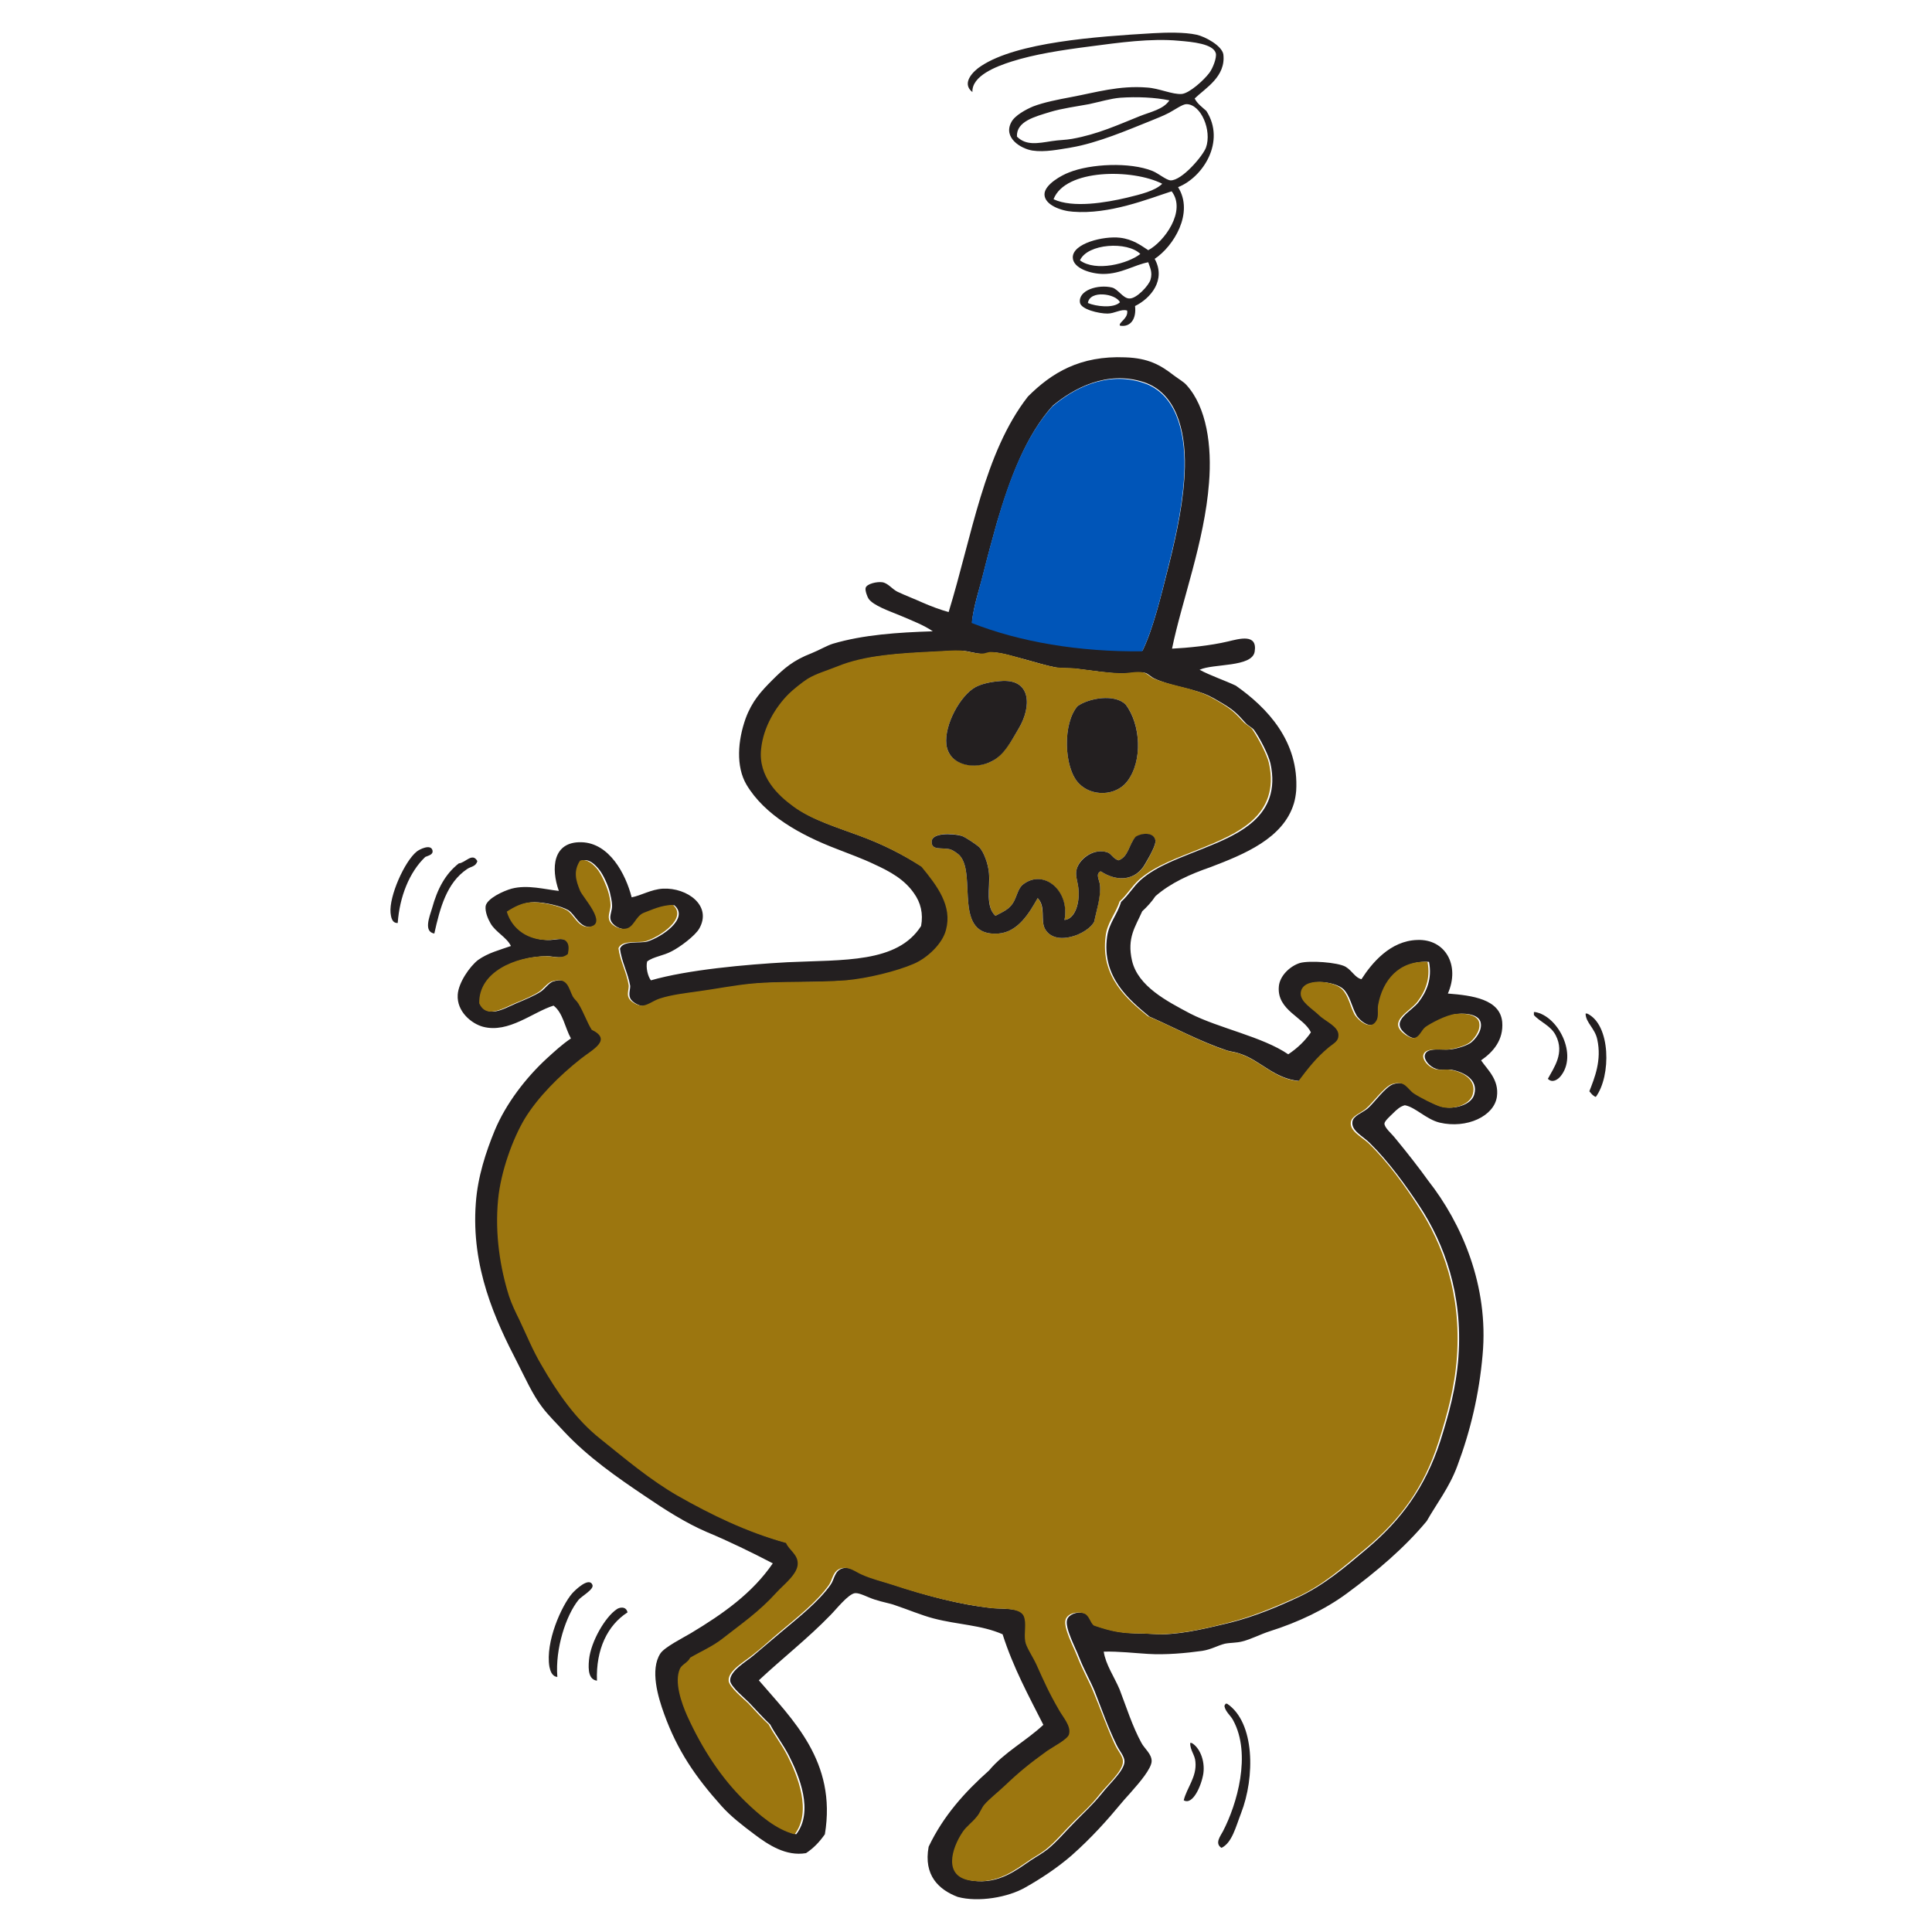 <?xml version="1.0" encoding="utf-8"?>
<!-- Generator: Adobe Illustrator 26.0.3, SVG Export Plug-In . SVG Version: 6.00 Build 0)  -->
<svg version="1.1" id="Layer_1" xmlns="http://www.w3.org/2000/svg" xmlns:xlink="http://www.w3.org/1999/xlink" x="0px" y="0px"
	 viewBox="0 0 512 512" style="enable-background:new 0 0 512 512;" xml:space="preserve">
<style type="text/css">
	.st0{fill-rule:evenodd;clip-rule:evenodd;fill:#231F20;}
	.st1{fill-rule:evenodd;clip-rule:evenodd;fill:#0055B8;}
	.st2{fill-rule:evenodd;clip-rule:evenodd;fill:#9C760F;}
</style>
<g>
	<path class="st0" d="M316.6,26.1c0.7,1.4,2,2.3,3.1,3.3c5.2,8.1-0.9,17.6-7.5,20.2c4.3,6.8-1.2,15.7-6.2,19
		c3.1,5.6-1.1,10.5-5.2,12.5c0.4,3.4-1.2,5.7-4,5.2c-0.5-0.8,2.3-1.9,1.9-4c-1.6-0.5-3.3,0.8-5.2,0.8c-2.3,0-7-1.1-7.3-2.9
		c-0.5-3.3,4.8-4.9,8.5-4c1.6,0.4,2.9,2.9,4.6,2.9c1.9,0.1,5.2-3.5,5.6-5c0.6-2-0.2-3.3-0.6-4.6c-3.7,0.7-7.2,3.1-11.9,3.1
		c-3.3,0-8.1-1.5-8.1-4.4c0-3.7,8.1-5.7,12.5-5.2c3.4,0.4,5.5,2,7.5,3.3c4.2-2.2,10.2-10.4,6.2-15.6c-6.2,2-16.5,6.2-26.2,5.4
		c-3.1-0.2-7.5-1.8-7.5-4.6c0-2.6,4.6-5.1,6.5-5.8c5.7-2.3,16.1-2.8,22.1-0.4c1.7,0.7,3.6,2.4,4.8,2.5c3,0.1,8.6-6.5,9.4-8.7
		c1.6-4.5-1.3-11.5-5.2-11.5c-1,0-3.1,1.5-4.6,2.3c-1.7,0.9-3.4,1.5-4.8,2.1c-6,2.4-14.1,5.9-21.2,7.1c-3.1,0.5-6.9,1.3-10.2,0.8
		c-3.1-0.5-7.8-3.4-5.6-7.5c0.9-1.8,3.9-3.4,5.8-4.2c2.9-1.1,6.5-1.8,10.2-2.5c6.4-1.2,12.6-3.1,20-2.5c3.2,0.2,6.7,1.9,9.2,1.7
		c2-0.2,5.8-3.6,7.3-5.6c0.9-1.2,2-4,1.7-5.2c-0.7-2.5-6.2-3-9.8-3.3c-7.4-0.7-15.9,0.5-23.5,1.5c-7.8,1-14.8,2.1-20.8,4
		c-4.1,1.3-10.6,3.8-10.4,8.1c-3.1-2.4,0.4-5.7,2.3-6.9c9.5-6.3,30.3-7.8,45.6-8.7c3.5-0.2,8.3-0.3,11.5,0.4
		c2.3,0.5,6.7,2.9,7.1,5.2C324.9,20.3,319.5,23.3,316.6,26.1 M296.9,25.9c-2.5,0.2-5.5,1.1-8.3,1.7c-3.2,0.6-7.1,1.1-10.4,2.1
		c-3.8,1.2-8.9,2.4-8.7,6.5c2.4,2.4,5.4,1.8,9.2,1.2c1.9-0.3,3.8-0.3,5.4-0.6c6.8-1.2,12.4-3.8,17.9-6c3-1.2,6.3-1.8,7.9-4.2
		C306.1,25.8,301.3,25.6,296.9,25.9 M279.2,52.8c5.1,2.4,13.9,0.9,19.4-0.4c3.7-0.9,7.5-1.8,9.4-3.7
		C300.2,44.7,282.3,44.7,279.2,52.8 M286.2,69c4.2,3.1,12.7,0.9,16-1.7C298.8,63.9,288.2,64.5,286.2,69 M288.3,80.3
		c2.1,0.9,6.8,1.5,8.5-0.2C295.7,77.8,288.8,76.8,288.3,80.3"/>
	<path class="st0" d="M310.6,171.9c4.1-0.2,10.2-0.8,14.8-1.9c3-0.7,7.9-2.2,7.1,2.7c-0.7,4.2-11,3.1-14.6,4.8
		c3,1.6,6.4,2.7,9.6,4.2c8.4,5.9,16.8,14.8,16,27.9c-0.1,1.1-0.3,2.3-0.6,3.3c-2.8,9.3-13.2,13.5-22.1,16.9
		c-5.5,1.9-10.6,4.2-14.6,7.7c-1,1.5-2.2,2.8-3.5,4c-1.8,4.1-4.1,7-2.7,13.1c1.6,6.8,9.2,10.7,15.4,14c7.6,3.9,19.1,6.1,26,10.8
		c2.4-1.6,4.4-3.5,6-5.8c-1.8-4-9-5.8-8.5-12.1c0.2-2.9,3-5.5,5.6-6.3c2.5-0.7,10-0.2,12.1,1c1.8,1.1,2.5,2.9,4.2,3.3
		c2.7-4.2,7.6-10.2,14.8-10.4c7.4-0.3,11.4,6.7,8.1,14.2c6.5,0.5,13.8,1.5,14.4,7.5c0.4,4.8-2.4,8-5.6,10.2c1.7,2.5,4.8,5.1,4.2,9.6
		c-0.7,5.2-8,8.6-15.2,6.9c-3.6-0.9-6.4-4.1-9.2-4.6c-1.2,0.3-2.1,1.1-3.1,2.1c-0.7,0.7-2.2,2-2.3,2.7c-0.1,1.1,1.9,2.7,2.9,4
		c2.9,3.5,6.5,8.1,8.7,11.2c8.8,11.2,16.1,27.8,14.4,46.2c-0.9,10.3-3.2,20.1-6.7,29.4c-2.1,5.7-5.5,10-8.1,14.6
		c-5.9,7.1-13.2,13.3-21.2,19.2c-5.7,4.2-12.8,7.6-20.4,10c-2.5,0.8-4.9,2.1-7.3,2.7c-1.5,0.4-3.1,0.3-4.6,0.6c-2,0.5-3.5,1.5-6,1.9
		c-4.3,0.6-9.7,1.1-14.4,0.8c-3.5-0.2-7.6-0.7-11.7-0.6c0.5,3.4,2.8,6.7,4.2,10c1.8,4.7,3.4,9.8,5.8,14.2c0.8,1.5,2.7,2.9,2.7,4.8
		c0,2-3.5,6-5,7.7c-1,1.2-2,2.2-2.9,3.3c-3.9,4.7-8,9.3-13.3,14c-3.8,3.3-8.2,6.2-12.3,8.5c-4.5,2.6-12.4,4-17.9,2.5
		c-5-1.9-9.1-5.7-7.7-13.3c3.9-8.2,9.6-14.5,16-20.2c4-4.8,9.8-7.8,14.4-12.1c-3.9-7.7-8-15.2-10.8-24c-5.7-2.5-11.8-2.5-18.3-4.2
		c-3.1-0.8-6.9-2.4-10.2-3.5c-1.3-0.5-3.3-0.8-5.4-1.5c-1.9-0.6-3.9-1.8-5.2-1.7c-1.8,0.2-5,4.3-6.5,5.8c-6,6.2-12.8,11.5-19,17.3
		c8.9,10.4,20.7,21.5,17.5,40.8c-1.4,2-3,3.7-5,5c-5.3,0.9-10-2.2-13.7-5c-3.2-2.4-6.3-4.8-8.7-7.5c-6.9-7.7-11.7-14.7-15.2-24.4
		c-1.6-4.4-3.8-11.7-1-16c1.1-1.7,6.1-4.2,8.1-5.4c8.5-5.1,16.3-10.6,21.7-18.5c-5.6-2.9-11.5-5.8-17.5-8.3
		c-5.6-2.4-11.2-6-16.2-9.4c-7.6-5.1-15.2-10.4-21.5-17.1c-2-2.2-4.3-4.4-6-6.7c-2.5-3.3-4.4-7.6-6.5-11.7
		c-5.8-11.2-12.3-25.2-11-42.3c0.5-7,2.7-13.6,5-19.2c3-7.2,8.3-14,13.7-19c2.1-1.9,4-3.7,6.5-5.4c-1.6-2.9-2.1-6.8-4.6-8.7
		c-5.5,1.7-11.9,7.4-18.7,5.6c-3-0.8-7-4-6.7-8.5c0.2-3.2,3.2-7.5,5.4-9.2c2.7-1.9,5.6-2.6,8.7-3.7c-1.1-2.3-4.1-3.7-5.4-6
		c-0.7-1.2-1.5-3.1-1.3-4.6c0.4-2,4.7-4,6.9-4.6c4.2-1.1,8.8,0.2,12.5,0.6c-2.1-5.9-1.7-13.1,6-12.9c7.4,0.2,11.7,8.4,13.3,14.6
		c2.6-0.5,5.1-2.1,8.3-2.3c6.4-0.3,13.1,4.5,9.6,10.6c-1.1,1.9-5.1,4.9-7.3,6c-2.2,1.2-4.8,1.4-6.5,2.7c-0.4,1.6,0.2,4,1,5
		c9.7-2.8,25.1-4.2,36.2-4.8c14.8-0.7,29.1,0.3,35.4-9.6c0.6-3.3-0.1-6.2-1.9-8.7c-2.5-3.6-6.2-5.7-10.6-7.7c-2.9-1.4-6.5-2.7-9.8-4
		c-9.7-3.7-19.2-9-24-17.1c-2.8-4.8-2.3-11.6-0.2-17.5c1.7-4.6,4.1-7.2,7.1-10.2c3.1-3.1,5.5-5.2,10.4-7.1c2-0.8,4-2,5.6-2.5
		c8.1-2.4,17.2-3,26.5-3.3c-2.3-1.6-5.4-2.8-8.7-4.2c-2.9-1.2-7-2.6-8.3-4.4c-0.3-0.4-1-2.2-0.8-2.9c0.3-1.1,3-1.7,4.4-1.5
		c1.5,0.2,2.6,1.8,4,2.5c2.1,1,4.5,1.9,6.7,2.9c2.3,1,4.7,1.9,6.9,2.5c6.2-20.2,9.4-42.2,21-57.1c6.3-6.3,13.8-10.9,25.8-10.4
		c6.1,0.2,9.3,2,12.9,4.8c1.2,0.9,2.6,1.7,3.3,2.5c5.4,5.9,6.8,16.2,6,26C319.2,143.6,313.2,159.2,310.6,171.9 M309.8,149.6
		c2.1-8.4,4-17.3,4.2-25.8c0.2-10.2-2.5-19.7-10.8-22.5c-10-3.3-18.9,1.8-24.2,6.2c-7.1,7.9-11.3,19.2-14.8,31
		c-1.2,4.3-2.4,8.7-3.5,13.1c-1.1,4.5-2.7,8.9-3.1,13.3c12.7,5,28.4,7.7,45.2,7.5C305.6,166.6,307.6,158.3,309.8,149.6 M328.5,279.2
		c-1.1-0.4-2.3-0.5-3.3-0.8c-7.2-2.4-14-6.1-20.6-9c-5.4-4.5-12.7-10.5-11.2-21.2c0.5-3.6,2.7-5.8,3.7-9.2c2.1-1.9,3.2-4,5.2-5.8
		c4.3-3.8,10.6-5.9,16.5-8.3c9.2-3.7,20.9-8.5,17.9-22.5c-0.5-2.4-3-7.1-4.4-9c-0.5-0.6-1.6-1.1-2.3-1.9c-2.2-2.5-3.3-3.5-6.2-5.2
		c-1.5-0.9-3.4-2-4.8-2.5c-4.3-1.6-9.1-2.1-13.1-4c-0.9-0.4-1.6-1.3-2.5-1.5c-1.9-0.4-4.1,0.3-6,0.2c-3.8-0.1-7.4-0.7-11.5-1.2
		c-2-0.3-4.1-0.1-6-0.4c-2.7-0.5-5.5-1.4-8.1-2.1c-2.8-0.7-6.1-1.8-8.5-1.9c-1.3,0-1.5,0.4-2.7,0.4c-2.1,0-3.8-0.8-5.6-0.8
		c-1.8-0.1-4.4,0.1-6.2,0.2c-10.2,0.5-19.1,0.9-26.5,4c-3,1.2-5.6,1.9-7.9,3.3c-1.4,0.8-3.9,2.9-5,4c-3.4,3.4-6.6,8.7-7.3,14.6
		c-0.8,7.3,4.6,12.3,8.5,15.2c4.7,3.5,11.4,5.5,17.3,7.7c6.2,2.3,11.3,4.9,16.7,8.3c4.1,5,8.1,10.4,6.5,16.7c-1,3.7-5,7.4-8.5,9
		c-4.6,2-12.4,3.9-18.1,4.4c-7.8,0.6-17.2,0.2-24.2,0.8c-4.9,0.4-10.2,1.5-14.8,2.1c-3.5,0.5-7.1,0.9-10.2,1.9
		c-1.9,0.6-3.4,1.9-5,1.9c-0.7,0-2.8-0.9-3.3-2.1c-0.5-1.1,0.1-2.5,0-3.3c-0.6-3.4-2.3-6.4-2.7-9.8c0.9-2.3,5.3-1.3,7.3-1.9
		c3.6-1.1,11.2-6.1,7.1-9.6c-3.1,0.1-5.3,1.2-7.7,2.1c-2.1,0.9-2.6,3.8-4.8,4.2c-1.8,0.3-4-1-4.4-2.5c-0.3-1.1,0.5-2.5,0.4-3.8
		c0-1-0.4-2.6-0.6-3.5c-0.5-1.9-1.7-4.5-2.7-5.8c-1.1-1.4-2.8-3.2-4.8-2.5c-1.8,2.8-1.1,5.2,0,7.9c0.7,1.8,7.5,8.9,2.5,9.6
		c-3,0.4-4.2-3.3-6-4.4c-1.9-1.1-6.2-2.1-9-2.1c-2.7,0-4.9,1.2-6.9,2.5c1.4,4.7,5.8,7.7,11.2,7.5c1.8-0.1,3.5-0.7,4.6,0.4
		c0.8,0.9,0.7,2.1,0.4,3.3c-1.7,1.6-3.9,0.6-6,0.6c-8,0.1-17.7,4.2-17.5,12.5c1.8,4,5.8,1.6,9.4,0c2.4-1,5-2.1,6.5-3.1
		c1.1-0.7,2.2-2.4,3.3-2.7c4.3-1.3,4.4,1.6,5.6,4c0.3,0.7,1,1.2,1.5,1.9c1.4,2.3,2.3,4.8,3.5,6.9c5.6,2.7,0.1,5.3-2.9,7.7
		c-5.7,4.5-11.3,10.1-14.8,15.8c-3.2,5.3-6.4,14.1-7.1,21.5c-0.8,9.3,0.6,18.3,2.9,25.6c0.7,2.2,1.7,4.2,2.7,6.2
		c2,4,3.7,8.1,5.8,11.9c4.3,7.5,9.3,14.6,15.8,19.8c6.6,5.3,13.1,10.8,20.4,15c8.8,5,18.2,9.6,28.7,12.5c0.8,2,3.1,3,3.1,5.4
		c0.1,2.8-3.8,5.7-5.6,7.7c-4.6,5.2-9.3,8.3-14.4,12.3c-2.7,2.1-5.8,3.5-8.5,5c-0.6,1.3-2.2,1.8-2.7,2.9c-1.6,3.5,0.3,9.1,1.9,12.5
		c4,8.8,9.1,16.6,15.4,22.7c3.6,3.5,8.2,7.5,13.1,8.7c4.7-6,0.8-15.5-1.9-20.8c-1.6-3.1-3.7-5.8-5-8.3c-1.8-1.7-3.4-3.5-5.4-5.6
		c-1.1-1.2-5.1-4.4-5.2-6c-0.1-2.6,4.2-5,6.2-6.7c2.9-2.4,4.8-4.1,7.1-6c4.9-4.1,10.2-8.3,13.3-12.7c1.1-1.5,1-3.8,3.3-4.4
		c2.1-0.5,3.9,1,5.4,1.7c2.4,1.1,5.4,1.8,8.1,2.7c8.1,2.7,17.4,5.3,26.5,6.2c2.3,0.2,7.3-0.2,8.3,2.1c0.8,1.9,0.1,4.4,0.4,6.7
		c0.2,1.4,2,4,2.9,6c2.2,4.9,3.5,7.6,6,12.1c1.1,2,3.3,4.2,2.7,6.5c-0.4,1.3-4.2,3.2-5.8,4.4c-4.8,3.3-7.4,5.5-11.2,9.2
		c-1.9,1.8-4.1,3.5-5.4,5c-0.8,1-1.2,2.3-2.1,3.3c-1.2,1.5-2.8,2.5-3.7,4c-2.9,4.3-5.3,11.9,2.3,12.9c7,1,11.8-3,15.4-5.4
		c1.5-1,3-1.8,4.4-2.9c2.6-2.1,4.7-4.7,7.3-7.3c2.3-2.4,4.5-4.3,7.1-7.5c2.1-2.7,6-6.1,6-8.5c0-1.4-1.3-2.7-2.1-4.4
		c-2.3-4.7-4-9.6-5.8-14.2c-1.1-2.7-2.7-5.4-4.2-9.2c-0.9-2.4-3.8-7.7-3.1-9.8c0.5-1.4,2.6-2.2,4.6-1.7c1.7,0.4,1.9,2.6,2.9,3.3
		c4.7,1.6,7.3,2,12.1,2.1c1.9,0,3.8,0.2,5.6,0.2c6.2-0.1,13-1.9,18.1-3.1c6.3-1.6,12.1-4,17.5-6.5c7.2-3.3,12.9-8.2,18.7-13.1
		c9-7.6,15.4-16.2,19.4-28.5c2.2-7,4.2-14,4.8-22.3c1.2-16.7-3.8-30-10.2-39.8c-3.7-5.6-8.3-12-13.3-16.9c-1.9-1.9-4.9-3.2-4.6-5.6
		c0.2-1.6,2.5-2.3,4-3.5c1.7-1.4,4.8-5.9,6.9-6.5c3.6-1.1,4,1.3,5.8,2.5c1.5,1,5.6,3.2,7.1,3.5c3.2,0.8,7.8-0.5,8.5-3.3
		c1.1-3.9-2.8-5.9-6-6.5c-1.2-0.2-2.7,0.2-4-0.2c-1.9-0.6-3.4-2.5-3.1-3.7c0.5-2.2,4.7-1.2,6.9-1.5c2.1-0.3,4.1-1,5.2-1.7
		c1-0.7,3.2-3.1,2.7-5.4c-0.4-1.9-3.2-2.6-6.2-2.3c-2.5,0.3-6.9,2.6-8.1,3.5c-1.2,0.9-1.5,2.8-3.1,2.9c-0.8,0.1-2-0.6-2.7-1.3
		c-4-3.4,1.8-5.7,3.7-8.3c2-2.6,3.6-6.1,2.7-10.6c-7.5-0.4-11.9,4.8-13.1,11.5c-0.2,1.2,0.2,2.8-0.4,4c-1.6,3-5.1-0.1-5.8-1.5
		c-1.2-2.2-1.6-4.9-3.3-6.7c-2.2-2.2-10.8-3.3-11,1c-0.1,2.3,2.9,4,4.8,5.8c1.8,1.7,5.3,3,5.2,5.4c0,1.6-1.1,2-2.5,3.1
		c-3.5,2.8-5.6,5.6-8.1,9C337.6,285.9,334.1,281,328.5,279.2"/>
	<path class="st1" d="M302.7,172.6c-16.8,0.2-32.5-2.5-45.2-7.5c0.5-4.4,2-8.9,3.1-13.3c1.1-4.4,2.3-8.8,3.5-13.1
		c3.4-11.8,7.7-23.2,14.8-31c5.2-4.4,14.1-9.6,24.2-6.2c8.3,2.8,11,12.3,10.8,22.5c-0.2,8.5-2.1,17.4-4.2,25.8
		C307.6,158.3,305.6,166.6,302.7,172.6"/>
	<path class="st2" d="M344.1,286.5c2.5-3.3,4.6-6.1,8.1-9c1.4-1.1,2.5-1.6,2.5-3.1c0.1-2.4-3.5-3.7-5.2-5.4
		c-1.9-1.8-4.9-3.5-4.8-5.8c0.3-4.4,8.9-3.3,11-1c1.7,1.7,2.1,4.5,3.3,6.7c0.8,1.3,4.2,4.5,5.8,1.5c0.6-1.1,0.2-2.8,0.4-4
		c1.2-6.7,5.6-11.9,13.1-11.5c0.9,4.5-0.7,8-2.7,10.6c-2,2.6-7.7,5-3.7,8.3c0.7,0.6,1.9,1.3,2.7,1.3c1.6-0.2,2-2,3.1-2.9
		c1.2-0.9,5.6-3.3,8.1-3.5c3-0.3,5.8,0.4,6.2,2.3c0.5,2.3-1.7,4.7-2.7,5.4c-1.1,0.7-3.1,1.4-5.2,1.7c-2.2,0.3-6.4-0.7-6.9,1.5
		c-0.3,1.2,1.2,3.1,3.1,3.7c1.2,0.4,2.8,0,4,0.2c3.3,0.5,7.1,2.6,6,6.5c-0.8,2.9-5.4,4.2-8.5,3.3c-1.5-0.4-5.6-2.5-7.1-3.5
		c-1.8-1.2-2.3-3.6-5.8-2.5c-2,0.6-5.2,5.1-6.9,6.5c-1.4,1.2-3.7,1.9-4,3.5c-0.4,2.4,2.6,3.8,4.6,5.6c5.1,4.9,9.7,11.3,13.3,16.9
		c6.4,9.8,11.4,23,10.2,39.8c-0.6,8.3-2.6,15.3-4.8,22.3c-3.9,12.4-10.3,20.9-19.4,28.5c-5.9,4.9-11.5,9.9-18.7,13.1
		c-5.4,2.4-11.2,4.9-17.5,6.5c-5.1,1.3-11.9,3-18.1,3.1c-1.8,0-3.7-0.2-5.6-0.2c-4.8,0-7.4-0.5-12.1-2.1c-1.1-0.8-1.2-2.9-2.9-3.3
		c-2-0.5-4.1,0.2-4.6,1.7c-0.7,2.1,2.2,7.4,3.1,9.8c1.5,3.8,3.1,6.5,4.2,9.2c1.9,4.5,3.6,9.5,5.8,14.2c0.8,1.7,2.1,3,2.1,4.4
		c0,2.5-3.9,5.9-6,8.5c-2.5,3.2-4.7,5.1-7.1,7.5c-2.6,2.6-4.7,5.2-7.3,7.3c-1.4,1.1-2.9,1.9-4.4,2.9c-3.6,2.4-8.4,6.4-15.4,5.4
		c-7.6-1-5.2-8.6-2.3-12.9c1-1.5,2.5-2.5,3.7-4c0.9-1,1.3-2.4,2.1-3.3c1.3-1.5,3.5-3.2,5.4-5c3.9-3.7,6.5-5.8,11.2-9.2
		c1.6-1.1,5.5-3.1,5.8-4.4c0.6-2.2-1.6-4.5-2.7-6.5c-2.6-4.5-3.8-7.2-6-12.1c-1-2.1-2.7-4.6-2.9-6c-0.4-2.2,0.4-4.8-0.4-6.7
		c-1-2.3-6-1.9-8.3-2.1c-9-1-18.3-3.5-26.5-6.2c-2.8-0.9-5.7-1.6-8.1-2.7c-1.5-0.6-3.3-2.2-5.4-1.7c-2.3,0.6-2.3,2.9-3.3,4.4
		c-3.2,4.5-8.4,8.6-13.3,12.7c-2.3,1.9-4.1,3.7-7.1,6c-2.1,1.7-6.4,4.1-6.2,6.7c0.1,1.7,4.1,4.9,5.2,6c2,2.2,3.6,3.9,5.4,5.6
		c1.3,2.5,3.4,5.2,5,8.3c2.7,5.3,6.5,14.8,1.9,20.8c-4.9-1.2-9.5-5.2-13.1-8.7c-6.3-6.1-11.4-13.9-15.4-22.7
		c-1.5-3.4-3.5-9-1.9-12.5c0.5-1.1,2.1-1.6,2.7-2.9c2.7-1.6,5.8-2.9,8.5-5c5.1-4,9.7-7.1,14.4-12.3c1.8-2,5.7-4.9,5.6-7.7
		c0-2.4-2.3-3.5-3.1-5.4c-10.5-2.9-19.9-7.5-28.7-12.5c-7.3-4.2-13.8-9.7-20.4-15c-6.6-5.2-11.5-12.3-15.8-19.8
		c-2.2-3.7-3.9-7.9-5.8-11.9c-1-2-2-4.1-2.7-6.2c-2.3-7.3-3.8-16.3-2.9-25.6c0.7-7.4,3.9-16.2,7.1-21.5c3.5-5.7,9.1-11.3,14.8-15.8
		c3-2.4,8.5-5,2.9-7.7c-1.3-2.1-2.1-4.6-3.5-6.9c-0.4-0.7-1.1-1.2-1.5-1.9c-1.2-2.3-1.3-5.3-5.6-4c-1.1,0.4-2.3,2-3.3,2.7
		c-1.5,1-4,2.1-6.5,3.1c-3.6,1.6-7.6,4-9.4,0c-0.2-8.3,9.5-12.4,17.5-12.5c2.1,0,4.3,0.9,6-0.6c0.2-1.2,0.4-2.4-0.4-3.3
		c-1-1.1-2.8-0.5-4.6-0.4c-5.5,0.2-9.8-2.8-11.2-7.5c2-1.3,4.2-2.5,6.9-2.5c2.8,0,7.1,1,9,2.1c1.9,1.1,3,4.8,6,4.4
		c5-0.7-1.8-7.8-2.5-9.6c-1.1-2.7-1.8-5.1,0-7.9c1.9-0.7,3.7,1.1,4.8,2.5c1,1.4,2.2,4,2.7,5.8c0.3,0.9,0.6,2.5,0.6,3.5
		c0,1.2-0.7,2.7-0.4,3.7c0.3,1.5,2.6,2.8,4.4,2.5c2.2-0.3,2.6-3.3,4.8-4.2c2.4-0.9,4.6-2,7.7-2.1c4.1,3.5-3.5,8.5-7.1,9.6
		c-2,0.6-6.4-0.4-7.3,1.9c0.4,3.3,2.2,6.4,2.7,9.8c0.1,0.9-0.5,2.3,0,3.3c0.5,1.2,2.6,2.1,3.3,2.1c1.6,0.1,3.1-1.3,5-1.9
		c3.1-1,6.7-1.4,10.2-1.9c4.5-0.6,9.9-1.7,14.8-2.1c7-0.6,16.3-0.2,24.2-0.8c5.7-0.5,13.5-2.4,18.1-4.4c3.5-1.5,7.6-5.3,8.5-9
		c1.7-6.3-2.3-11.6-6.5-16.7c-5.4-3.5-10.4-6-16.7-8.3c-5.9-2.2-12.6-4.2-17.3-7.7c-4-2.9-9.3-7.9-8.5-15.2
		c0.6-5.9,3.9-11.2,7.3-14.6c1.1-1.1,3.6-3.1,5-4c2.3-1.4,4.9-2.1,7.9-3.3c7.3-3,16.3-3.5,26.5-4c1.9-0.1,4.4-0.3,6.2-0.2
		c1.8,0.1,3.5,0.8,5.6,0.8c1.2,0,1.4-0.5,2.7-0.4c2.5,0.1,5.8,1.1,8.5,1.9c2.7,0.7,5.5,1.6,8.1,2.1c2,0.3,4,0.1,6,0.4
		c4,0.5,7.6,1.1,11.5,1.2c1.9,0.1,4.1-0.6,6-0.2c0.9,0.2,1.6,1,2.5,1.5c4.1,1.8,8.9,2.3,13.1,4c1.4,0.5,3.3,1.6,4.8,2.5
		c3,1.8,4,2.8,6.2,5.2c0.7,0.7,1.8,1.2,2.3,1.9c1.3,1.9,3.9,6.6,4.4,9c3,14-8.7,18.7-17.9,22.5c-5.9,2.4-12.2,4.5-16.5,8.3
		c-2,1.8-3.1,3.9-5.2,5.8c-1.1,3.4-3.3,5.6-3.7,9.2c-1.4,10.8,5.8,16.8,11.2,21.2c6.7,2.8,13.4,6.6,20.6,9c1.1,0.4,2.2,0.5,3.3,0.8
		C334.1,281,337.6,285.9,344.1,286.5 M258.5,182.1c-4,2.2-8.3,10-7.7,15.2c0.6,5.6,7.7,6.7,12.1,4.4c3.2-1.8,4.9-5,7.1-8.7
		c3.4-5.7,3.4-13.3-5-12.5C262.5,180.7,260.2,181.2,258.5,182.1 M285.6,187.1c-4,4.5-3.7,16.2,0.2,20.4c3.4,3.7,9.9,3.5,12.9-0.4
		c4.2-5.4,3.6-15.3-0.4-20.4C295.4,183.8,288.6,185,285.6,187.1 M303.5,229c1.1-1.9,2.9-5.1,2.7-6.2c-0.4-2.1-3.3-2.1-5.2-1
		c-1.8,1.8-1.9,5.3-4.6,6.2c-1.5-0.5-1.8-1.7-2.9-2.1c-3.6-1.2-7.3,1.5-8.1,4.2c-0.6,1.8,0.2,3.4,0.4,5.4c0.4,4.1-1.1,8.1-3.7,8.3
		c1.4-7.6-5.5-13.7-11-9.4c-1.4,1.1-1.6,3.3-2.7,5c-1.2,1.8-3,2.4-4.6,3.3c-2.7-2.5-1.3-7.3-1.7-11.2c-0.2-2.6-1.4-5.7-2.5-6.9
		c-0.7-0.7-3.8-2.8-4.8-3.1c-2.6-0.8-7.8-0.8-7.9,1.5c-0.1,2.5,2.7,1.5,5,2.1c0.6,0.2,2,1.1,2.5,1.7c4.5,5.2-2,21.5,10.2,20.6
		c5.3-0.4,8.3-5.7,10.4-9.4c2.1,2.3,0.7,5.9,1.9,8.1c2.7,5,11.5,1.4,13.1-1.9c0.5-2.7,1.7-6.3,1.5-9.6c-0.1-1.4-1.3-3,0.2-3.7
		C296.1,233.8,301,233.4,303.5,229"/>
	<path class="st0" d="M265,180.5c8.4-0.8,8.4,6.8,5,12.5c-2.2,3.7-3.8,7-7.1,8.7c-4.4,2.4-11.4,1.3-12.1-4.4
		c-0.6-5.2,3.7-13,7.7-15.2C260.2,181.2,262.5,180.7,265,180.5"/>
	<path class="st0" d="M298.3,186.7c4,5.2,4.6,15,0.4,20.4c-3,3.9-9.5,4.1-12.9,0.4c-3.9-4.2-4.2-15.9-0.2-20.4
		C288.6,185,295.4,183.8,298.3,186.7"/>
	<path class="st0" d="M291.7,230.9c-1.5,0.7-0.3,2.3-0.2,3.7c0.3,3.2-1,6.9-1.5,9.6c-1.6,3.3-10.4,6.9-13.1,1.9
		c-1.2-2.3,0.3-5.8-1.9-8.1c-2.1,3.7-5.1,9-10.4,9.4c-12.2,0.9-5.7-15.4-10.2-20.6c-0.5-0.6-1.9-1.5-2.5-1.7c-2.3-0.6-5.1,0.4-5-2.1
		c0.1-2.3,5.3-2.2,7.9-1.5c1,0.3,4.1,2.4,4.8,3.1c1.1,1.2,2.3,4.3,2.5,6.9c0.3,3.9-1,8.7,1.7,11.2c1.6-0.9,3.4-1.5,4.6-3.3
		c1.1-1.7,1.3-3.9,2.7-5c5.5-4.3,12.5,1.7,11,9.4c2.7-0.2,4.1-4.3,3.7-8.3c-0.2-2-1-3.6-0.4-5.4c0.9-2.7,4.6-5.4,8.1-4.2
		c1.1,0.4,1.4,1.6,2.9,2.1c2.7-0.9,2.8-4.4,4.6-6.3c1.9-1.1,4.8-1.1,5.2,1c0.2,1.2-1.6,4.3-2.7,6.2
		C301,233.4,296.1,233.8,291.7,230.9"/>
	<path class="st0" d="M112.7,227.1c-4.2,4-6.8,10.5-7.3,17.5c-1.7,0.1-1.8-2-1.9-2.7c-0.4-4.4,3.7-13.6,6.9-16.2
		c0.7-0.6,3.7-2.1,4.2-0.4C114.9,226.5,113.6,226.7,112.7,227.1"/>
	<path class="st0" d="M126.5,228.2c-0.4,1.5-1.7,1.4-2.7,2.1c-5.4,3.6-7.2,10.3-8.7,17.1c-2.9-0.5-1.3-4.4-0.6-6.7
		c1.4-5.1,3.5-9.1,7.1-11.9C123.3,228.7,125.2,225.8,126.5,228.2"/>
	<path class="st0" d="M406.4,268.2h0.4c6.1,1,11.5,11.4,6.7,17.1c-0.7,0.8-2.1,1.8-3.3,0.6c1.6-3,4.5-6.8,2.1-11.5
		c-1.3-2.6-4.1-3.5-5.8-5.4V268.2z"/>
	<path class="st0" d="M420.2,268.6h0.4c6.3,2.9,6.4,16.6,2.3,22.1c-0.8-0.3-1.2-0.9-1.7-1.5c1.4-3.6,3.3-8.2,2.1-13.7
		C422.7,272.5,420.2,271,420.2,268.6"/>
	<path class="st0" d="M147.7,444.4c-1.5-0.1-1.9-1.8-2.1-2.7c-1.1-6.6,3.2-16.1,6-19.4c0.8-0.9,4.5-4.5,5.4-2.3c0.5,1.2-2.9,3-3.7,4
		C150,428.1,147.1,436.9,147.7,444.4"/>
	<path class="st0" d="M166.3,427.3c-5.3,3.4-8.4,9.8-8.1,18.1c-2.1-0.3-2.4-2.6-2.1-5.6c0.5-4.8,4.3-11.3,7.3-13.3
		C164,426,165.9,425.5,166.3,427.3"/>
	<path class="st0" d="M324.8,451.5h0.4c7.4,5,7.4,19.5,3.7,29c-1.4,3.6-2.4,7.9-5.2,9.2c-1.9-1.2-0.2-3.2,0.4-4.4
		c3.7-7.1,7.6-20.4,2.7-29.4c-0.6-1.2-2-2.2-2.3-3.7C324.5,451.7,324.8,451.7,324.8,451.5"/>
	<path class="st0" d="M315.4,461.9h0.4c2,1.1,3.6,4.5,3.1,8.1c-0.5,3.2-2.8,8.5-5.2,7.1c0.8-3.3,3.5-6.2,3.1-10.2
		C316.7,465.1,315.4,463.9,315.4,461.9"/>
</g>
</svg>
